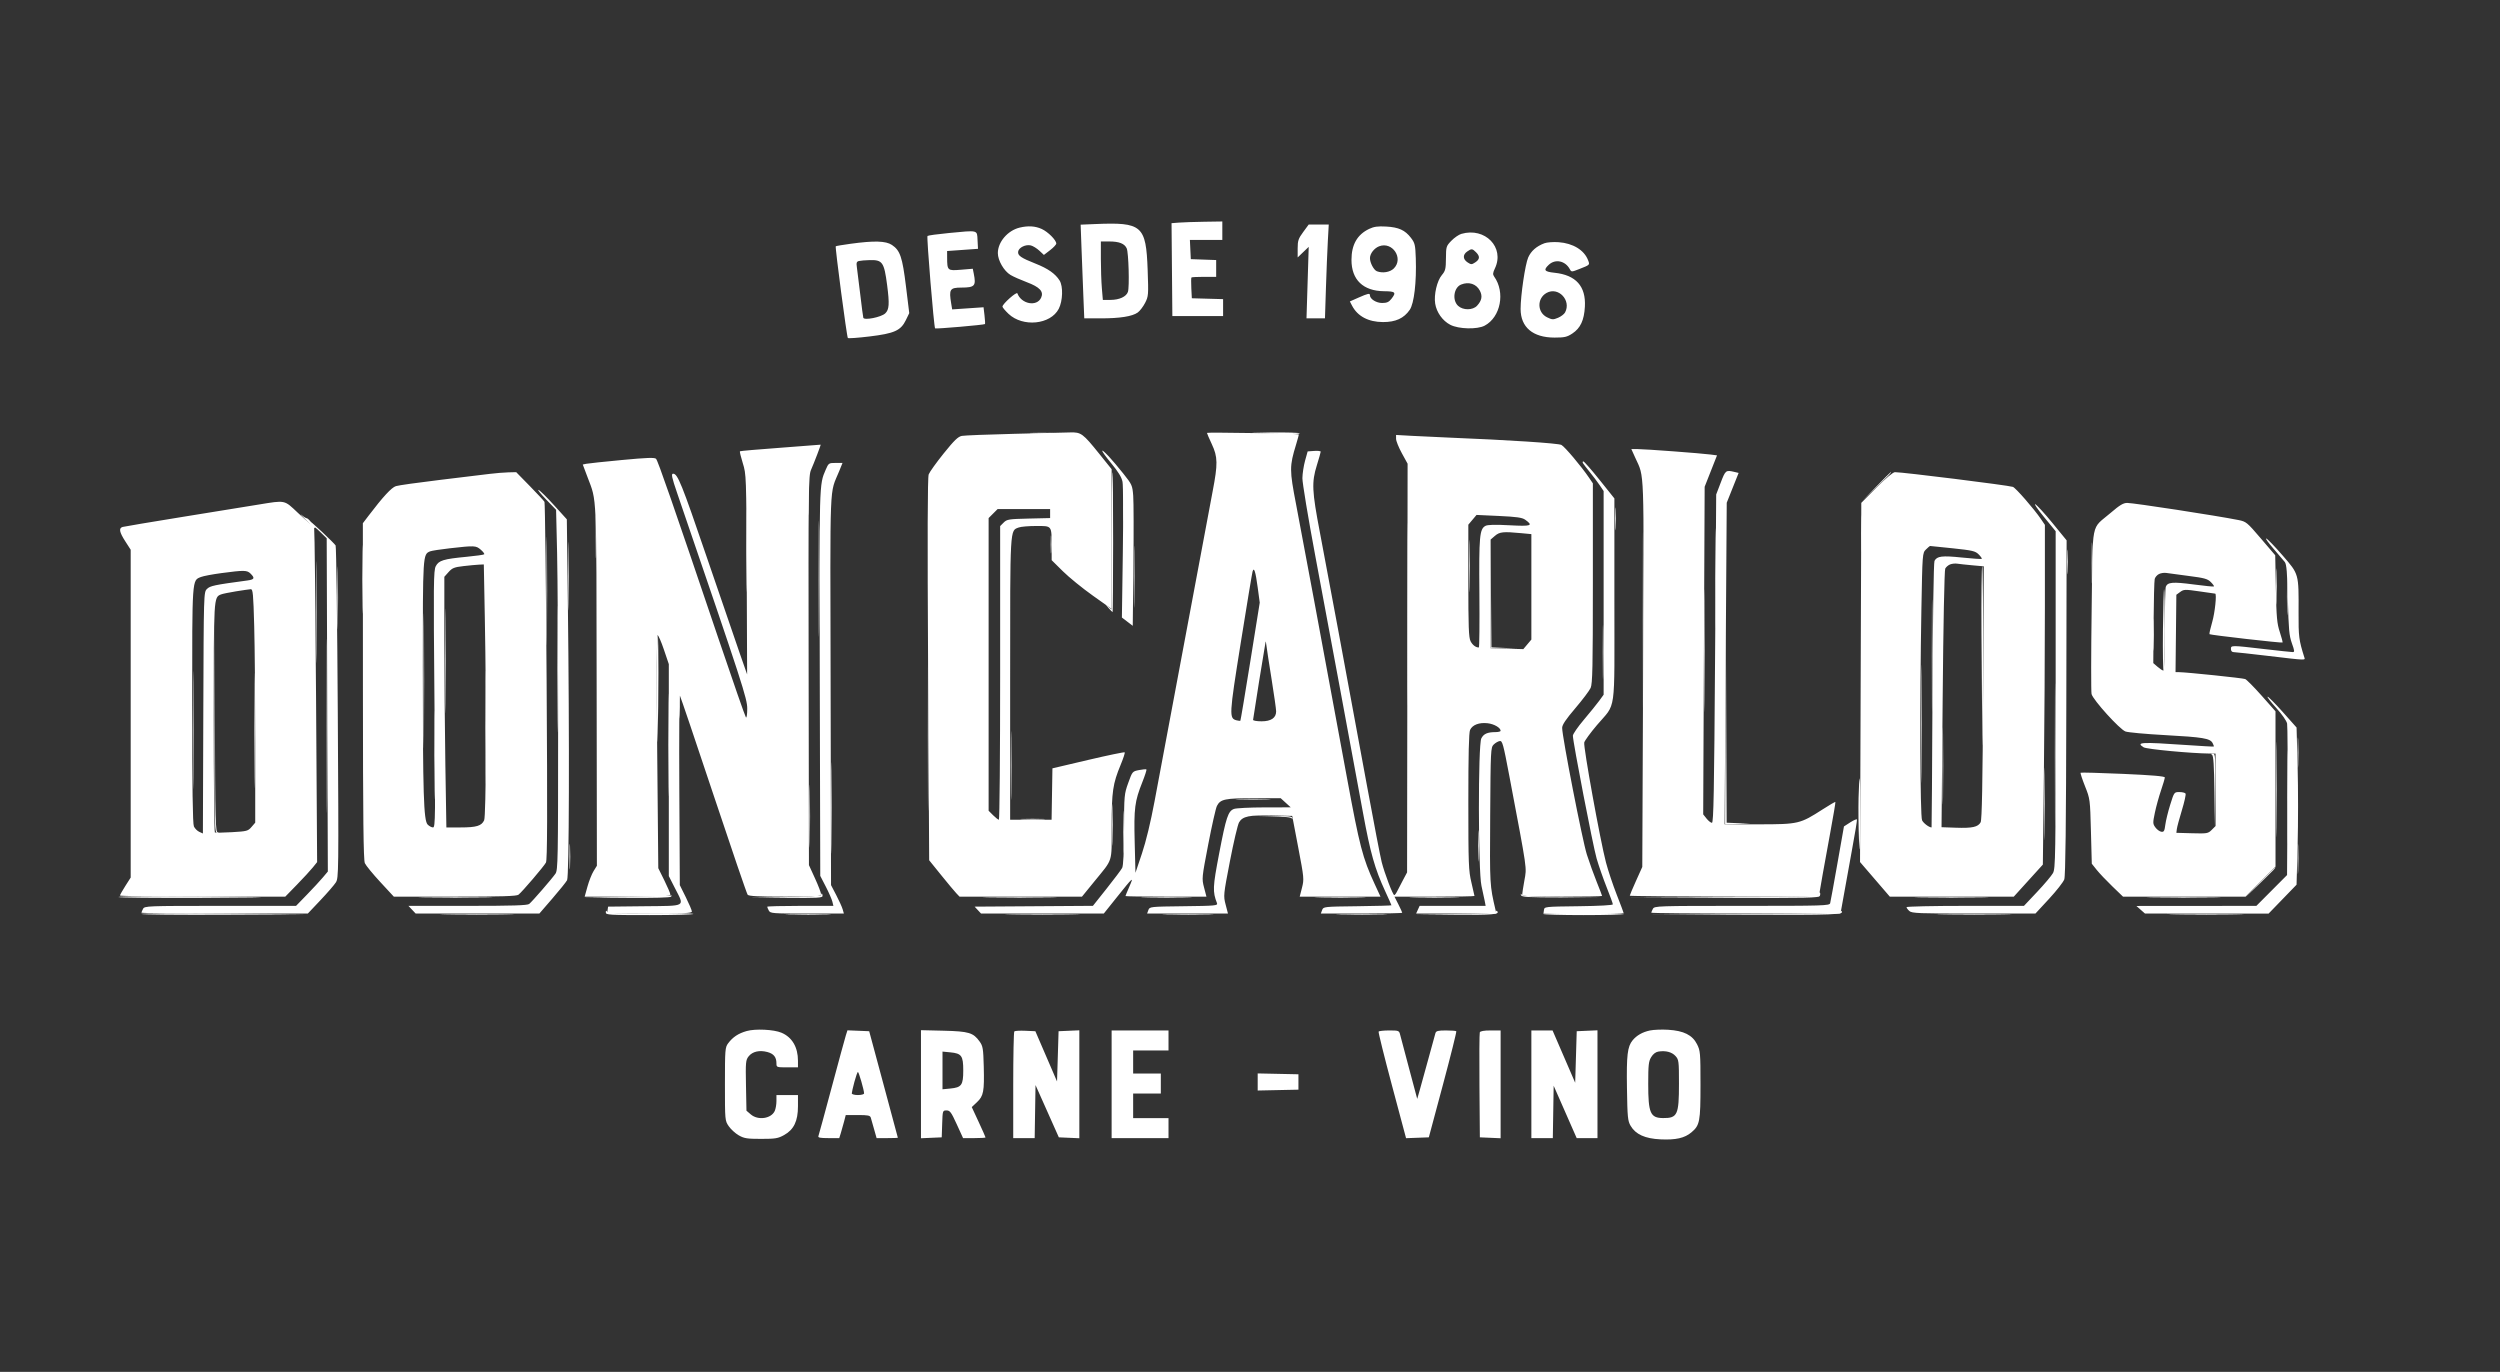 <svg width="882" height="484" viewBox="0 0 882 484" fill="none" xmlns="http://www.w3.org/2000/svg">
<rect x="0" y="0" width="882" height="484" fill="#333333" stroke="none"/>
<path fill-rule="evenodd" clip-rule="evenodd" d="M415.904 78.534L413.32 78.738L413.463 95.121L413.607 111.505H422.557H431.507V108.52V105.536L425.993 105.382L420.479 105.228L420.297 101.672C420.198 99.717 420.218 98.016 420.342 97.892C420.467 97.769 422.48 97.668 424.818 97.668H429.066V94.706V91.744L424.591 91.586L420.116 91.428L419.955 88.037L419.794 84.646H425.515H431.236V81.39V78.135L424.863 78.232C421.357 78.286 417.326 78.422 415.904 78.534ZM386.308 79.049L381.25 79.262L381.574 88.058C381.751 92.896 382.039 100.334 382.214 104.587L382.53 112.319H388.366C395.135 112.319 399.485 111.627 401.402 110.247C402.148 109.71 403.313 108.186 403.991 106.861C405.177 104.545 405.212 104.091 404.893 95.227C404.329 79.53 402.97 78.349 386.308 79.049ZM459.76 81.87C458.056 84.192 457.816 84.91 457.816 87.674V90.827L459.766 88.957L461.715 87.088L461.323 99.703L460.932 112.319H464.19H467.447L467.791 101.602C467.981 95.708 468.281 88.261 468.459 85.053L468.783 79.22H465.244H461.705L459.76 81.87ZM359.768 80.293C355.538 81.296 352.041 85.367 352.041 89.284C352.041 91.899 354.192 95.616 356.511 97.006C357.483 97.59 360.059 98.735 362.236 99.552C366.839 101.28 368.3 102.858 367.31 105.031C365.82 108.304 360.332 107.297 358.931 103.494C358.67 102.786 353.668 107.235 353.668 108.175C353.668 108.457 354.624 109.598 355.792 110.71C360.837 115.51 370.635 114.54 373.523 108.954C374.962 106.171 375.114 101.005 373.819 98.952C372.301 96.548 369.721 94.74 365.33 93.007C360.2 90.981 359.003 90.155 359.201 88.776C359.407 87.335 361.87 86.133 363.684 86.589C364.449 86.781 365.797 87.614 366.681 88.439L368.288 89.941L370.47 88.262C371.671 87.339 372.653 86.289 372.653 85.928C372.653 84.715 369.734 81.787 367.522 80.783C365.232 79.741 362.75 79.585 359.768 80.293ZM483.039 80.754C478.825 82.765 476.801 86.319 476.801 91.704C476.801 98.72 480.928 102.677 488.318 102.744C492.347 102.781 492.688 103.145 490.864 105.463C489.991 106.574 489.265 106.893 487.61 106.893C485.543 106.893 483.31 105.484 483.31 104.18C483.31 103.371 482.667 103.501 479.295 104.993L476.23 106.349L477.006 107.842C478.952 111.583 482.775 113.608 487.921 113.625C492.39 113.639 495.304 112.302 497.365 109.294C498.897 107.056 499.778 99.523 499.49 91.113C499.328 86.396 499.171 85.73 497.792 83.923C495.703 81.186 493.462 80.166 489.006 79.924C486.074 79.765 484.714 79.954 483.039 80.754ZM334.787 82.208C330.816 82.589 327.411 83.057 327.219 83.249C326.865 83.604 329.483 115.437 329.902 115.856C330.149 116.103 347.204 114.625 347.498 114.331C347.595 114.233 347.522 112.86 347.334 111.278L346.994 108.402L341.459 108.779L335.925 109.157L335.581 107.075C334.748 102.035 335.111 101.473 339.202 101.459C343.905 101.444 344.41 100.877 343.551 96.58L343.198 94.813L339.005 95.163C334.263 95.558 334.163 95.468 334.148 90.809L334.14 88.561L339.59 88.171L345.039 87.781L344.879 84.721C344.686 81.064 345.25 81.204 334.787 82.208ZM515.571 82.508C514.669 82.771 513.082 83.861 512.046 84.932C510.228 86.808 510.159 87.03 510.13 91.121C510.102 94.883 509.938 95.555 508.678 97.053C506.978 99.074 505.836 103.972 506.331 107.112C506.819 110.202 508.928 113.163 511.653 114.586C514.591 116.119 521.17 116.283 523.792 114.889C529.429 111.891 531.118 103.133 527.134 97.562C526.606 96.824 526.66 96.257 527.404 94.695C530.935 87.288 523.931 80.076 515.571 82.508ZM300.073 86.006C297.297 86.385 294.949 86.782 294.854 86.891C294.576 87.209 298.752 118.881 299.122 119.251C299.307 119.436 302.743 119.19 306.758 118.704C315.548 117.641 317.804 116.625 319.596 112.923L320.783 110.471L319.631 101.063C318.359 90.681 317.569 88.349 314.668 86.416C312.511 84.98 308.449 84.865 300.073 86.006ZM388.384 91.347C388.384 94.734 388.542 99.373 388.735 101.656L389.085 105.807H391.745C394.892 105.807 397.37 104.669 397.934 102.965C398.511 101.218 398.169 89.085 397.502 87.619C396.735 85.936 394.839 85.189 391.342 85.189H388.384V91.347ZM544.876 85.817C542.062 86.874 540.163 88.539 539.148 90.836C538.087 93.239 536.469 104.205 536.469 108.993C536.469 115.454 540.789 119.101 548.442 119.101C551.982 119.101 552.851 118.901 554.731 117.657C557.585 115.768 558.882 112.991 559.148 108.2C559.547 100.987 555.99 97.019 548.416 96.228C544.835 95.853 544.425 95.281 546.403 93.422C548.714 91.251 552.241 91.991 553.842 94.985C554.382 95.993 554.454 95.991 557.201 94.908C560.981 93.418 560.912 93.488 560.279 91.816C558.923 88.236 554.957 85.809 549.871 85.446C548.019 85.314 545.771 85.481 544.876 85.817ZM486.565 86.888C484.82 87.555 483.338 89.458 483.322 91.049C483.306 92.691 484.67 95.279 485.775 95.704C487.781 96.473 490.418 96.034 491.742 94.709C495.282 91.168 491.259 85.092 486.565 86.888ZM517.604 88.746C516.012 89.862 516.076 91.463 517.755 92.564C519.011 93.387 519.211 93.387 520.467 92.564C522.106 91.49 522.185 90.434 520.738 88.987C519.432 87.68 519.156 87.659 517.604 88.746ZM303.025 92.086C302.197 92.299 302.068 92.704 302.311 94.329C302.475 95.419 303.009 99.73 303.5 103.908C303.99 108.086 304.473 111.776 304.574 112.108C304.877 113.106 310.872 111.912 312.302 110.568C313.714 109.241 313.848 107.249 312.973 100.556C311.921 92.507 311.337 91.665 306.883 91.763C305.316 91.797 303.581 91.943 303.025 92.086ZM515.485 100.385C512.903 101.426 512.259 105.872 514.399 107.883C516.144 109.523 519.605 109.501 521.124 107.842C522.792 106.018 523.079 104.457 522.096 102.556C520.856 100.156 518.209 99.287 515.485 100.385ZM545.629 103.343C542.196 105.263 542.291 110.216 545.793 111.937C547.585 112.817 547.959 112.835 549.673 112.118C550.716 111.682 551.833 110.832 552.156 110.23C554.438 105.964 549.763 101.032 545.629 103.343ZM364.133 152.874C366.159 152.978 369.332 152.978 371.184 152.872C373.036 152.767 371.378 152.681 367.5 152.682C363.622 152.683 362.106 152.77 364.133 152.874ZM442.085 152.842C450.761 153.233 458.778 153.251 458.547 152.878C458.408 152.654 453.854 152.519 448.427 152.577C442.999 152.636 440.146 152.755 442.085 152.842ZM496.589 216.769C496.589 245.419 496.655 257.059 496.735 242.637C496.816 228.215 496.816 204.775 496.735 190.548C496.654 176.32 496.589 188.12 496.589 216.769ZM392.181 190.809V215.038L390.96 214.009C389.861 213.081 389.871 213.127 391.055 214.467C391.778 215.286 392.44 215.955 392.526 215.955C392.612 215.955 392.696 204.846 392.712 191.267C392.729 177.688 392.617 166.579 392.462 166.579C392.307 166.579 392.181 177.482 392.181 190.809ZM662.031 171.598L657.161 176.617L662.178 171.745C666.838 167.22 667.442 166.579 667.049 166.579C666.968 166.579 664.71 168.838 662.031 171.598ZM579.581 218.94C579.581 246.694 579.647 257.968 579.728 243.994C579.808 230.02 579.808 207.312 579.728 193.532C579.647 179.752 579.581 191.186 579.581 218.94ZM284.994 176.888C284.994 181.215 285.079 182.986 285.182 180.822C285.284 178.658 285.284 175.118 285.182 172.954C285.079 170.79 284.994 172.561 284.994 176.888ZM263.33 194.251C263.33 207.233 263.401 212.544 263.488 206.053C263.574 199.562 263.574 188.941 263.488 182.45C263.401 175.959 263.33 181.27 263.33 194.251ZM288.831 204.289C288.831 222.494 288.899 229.862 288.983 220.664C289.066 211.466 289.066 196.572 288.982 187.565C288.898 178.559 288.831 186.085 288.831 204.289ZM396.193 179.059C396.193 183.386 396.278 185.156 396.381 182.992C396.483 180.829 396.483 177.289 396.381 175.125C396.278 172.961 396.193 174.731 396.193 179.059ZM605.068 204.018C605.068 219.686 605.137 226.096 605.222 218.261C605.306 210.427 605.306 197.608 605.222 189.775C605.137 181.941 605.068 188.351 605.068 204.018ZM569.764 183.128C569.766 186.709 569.853 188.104 569.959 186.227C570.065 184.35 570.065 181.42 569.958 179.716C569.85 178.011 569.763 179.547 569.764 183.128ZM210.155 189.368C210.155 196.083 210.232 198.83 210.328 195.472C210.423 192.115 210.423 186.621 210.328 183.264C210.232 179.907 210.155 182.653 210.155 189.368ZM192.818 208.63C192.818 225.641 192.887 232.521 192.971 223.92C193.055 215.319 193.055 201.401 192.971 192.992C192.887 184.582 192.818 191.62 192.818 208.63ZM656.574 188.283C656.574 194.102 656.654 196.483 656.752 193.573C656.849 190.663 656.849 185.902 656.752 182.992C656.654 180.082 656.574 182.463 656.574 188.283ZM107.945 183.487C109.586 185.132 111.011 186.415 111.111 186.338C111.449 186.079 108.833 182.857 108.284 182.857C107.987 182.857 107.117 182.326 106.352 181.677C105.587 181.028 106.304 181.843 107.945 183.487ZM200.403 203.204C200.403 213.948 200.476 218.42 200.564 213.142C200.653 207.864 200.653 199.074 200.565 193.608C200.477 188.143 200.404 192.461 200.403 203.204ZM127.717 204.289C127.717 215.033 127.79 219.505 127.878 214.227C127.967 208.949 127.967 200.159 127.879 194.694C127.79 189.228 127.718 193.546 127.717 204.289ZM518.264 199.677C518.264 207.884 518.339 211.242 518.432 207.138C518.523 203.035 518.523 196.32 518.432 192.217C518.339 188.113 518.264 191.471 518.264 199.677ZM400.017 203.476C400.017 213.175 400.091 217.143 400.181 212.293C400.271 207.444 400.271 199.508 400.181 194.658C400.091 189.809 400.017 193.777 400.017 203.476ZM111.452 215.955C111.452 231.921 111.521 238.453 111.606 230.47C111.69 222.487 111.69 209.424 111.606 201.441C111.521 193.458 111.452 199.989 111.452 215.955ZM370.679 192.081C370.679 194.916 370.77 196.076 370.882 194.658C370.994 193.24 370.994 190.921 370.882 189.504C370.77 188.086 370.679 189.246 370.679 192.081ZM737.943 198.592C737.943 205.008 738.021 207.634 738.117 204.425C738.213 201.217 738.213 195.968 738.117 192.759C738.021 189.551 737.943 192.176 737.943 198.592ZM525.88 210.122L525.891 228.707L530.502 228.738L535.113 228.77L530.645 228.582L526.177 228.393L526.023 209.966L525.869 191.538L525.88 210.122ZM729.244 198.321C729.245 202.2 729.332 203.716 729.436 201.689C729.54 199.663 729.54 196.489 729.434 194.636C729.329 192.783 729.243 194.441 729.244 198.321ZM119.036 210.801C119.036 220.649 119.109 224.754 119.199 219.924C119.289 215.093 119.289 207.036 119.2 202.018C119.11 197 119.036 200.952 119.036 210.801ZM601.274 229.52C601.274 248.769 601.342 256.644 601.425 247.019C601.508 237.395 601.508 221.646 601.425 212.022C601.342 202.397 601.274 210.272 601.274 229.52ZM803.031 207.002C803.031 212.673 803.111 214.918 803.209 211.993C803.307 209.068 803.306 204.429 803.208 201.684C803.11 198.939 803.03 201.332 803.031 207.002ZM681.553 231.42C681.553 249.027 681.622 256.151 681.706 247.252C681.789 238.352 681.789 223.946 681.705 215.238C681.622 206.53 681.553 213.812 681.553 231.42ZM699.065 223.687C699.14 236.893 699.267 253.558 699.346 260.72C699.425 267.882 699.547 257.078 699.616 236.71C699.685 216.342 699.558 199.677 699.335 199.677C699.111 199.677 698.989 210.482 699.065 223.687ZM196.618 236.032C196.618 255.877 196.686 263.996 196.768 254.073C196.851 244.15 196.851 227.913 196.768 217.99C196.686 208.067 196.618 216.186 196.618 236.032ZM806.829 210.529C806.829 216.349 806.909 218.73 807.006 215.82C807.103 212.91 807.103 208.149 807.006 205.239C806.909 202.329 806.829 204.71 806.829 210.529ZM149.427 240.101C149.427 261.29 149.494 270.037 149.577 259.539C149.659 249.041 149.659 231.705 149.577 221.014C149.494 210.324 149.427 218.913 149.427 240.101ZM157.017 233.047C157.017 249.461 157.086 256.254 157.17 248.143C157.255 240.032 157.255 226.602 157.17 218.3C157.086 209.997 157.017 216.634 157.017 233.047ZM115.256 256.108C115.256 283.414 115.322 294.585 115.403 280.932C115.483 267.279 115.483 244.937 115.403 231.284C115.322 217.631 115.256 228.801 115.256 256.108ZM763.088 222.196C763.004 230.104 763.119 236.575 763.342 236.575C763.566 236.574 763.749 230.104 763.749 222.195C763.749 214.287 763.635 207.816 763.495 207.816C763.355 207.816 763.172 214.287 763.088 222.196ZM75.664 253.116C75.67 293.403 75.681 293.805 76.755 293.916C77.591 294.002 77.623 293.964 76.894 293.748C76.007 293.487 75.939 290.943 75.804 252.949L75.659 212.428L75.664 253.116ZM565.457 230.063C565.457 238.568 565.532 242.047 565.624 237.795C565.715 233.542 565.715 226.583 565.624 222.331C565.532 218.078 565.457 221.558 565.457 230.063ZM759.632 223.823C759.631 228.896 759.712 231.045 759.813 228.597C759.913 226.15 759.914 221.999 759.814 219.373C759.714 216.748 759.632 218.75 759.632 223.823ZM327.347 259.635C327.347 283.211 327.414 292.776 327.495 280.892C327.577 269.007 327.577 249.717 327.495 238.026C327.414 226.335 327.347 236.059 327.347 259.635ZM608.744 254.887L608.613 290.834L613.088 290.725L617.563 290.616L613.363 290.431L609.163 290.246L609.019 254.593L608.876 218.94L608.744 254.887ZM677.757 255.294C677.757 273.797 677.825 281.445 677.908 272.289C677.992 263.134 677.992 247.995 677.909 238.648C677.825 229.301 677.757 236.791 677.757 255.294ZM68.059 257.464C68.059 275.967 68.128 283.615 68.211 274.46C68.294 265.304 68.294 250.166 68.211 240.818C68.128 231.471 68.059 238.962 68.059 257.464ZM231.735 245.392C231.798 257.105 231.919 264.125 232.002 260.991C232.38 246.852 232.396 224.094 232.027 224.094C231.803 224.094 231.672 233.678 231.735 245.392ZM171.122 256.65C171.122 274.407 171.19 281.671 171.273 272.793C171.358 263.914 171.358 249.386 171.273 240.508C171.19 231.63 171.122 238.894 171.122 256.65ZM89.757 257.736C89.757 275.791 89.825 283.177 89.908 274.149C89.992 265.122 89.992 250.35 89.908 241.322C89.825 232.295 89.757 239.681 89.757 257.736ZM724.951 266.146C724.951 288.528 725.018 297.764 725.101 286.669C725.182 275.575 725.182 257.262 725.101 245.974C725.019 234.687 724.951 243.764 724.951 266.146ZM235.67 262.89C235.67 279.006 235.739 285.52 235.823 277.366C235.908 269.213 235.908 256.028 235.823 248.066C235.739 240.104 235.67 246.775 235.67 262.89ZM153.217 266.417C153.217 280.294 153.287 285.972 153.373 279.033C153.459 272.095 153.459 260.741 153.373 253.802C153.287 246.864 153.217 252.54 153.217 266.417ZM239.214 249.325C239.214 251.961 239.322 254.011 239.454 253.879C239.844 253.488 239.946 245.265 239.565 244.883C239.372 244.69 239.214 246.689 239.214 249.325ZM685.343 270.215C685.343 282.302 685.415 287.247 685.502 281.203C685.59 275.16 685.59 265.271 685.502 259.228C685.415 253.185 685.343 258.129 685.343 270.215ZM356.625 269.944C356.625 280.688 356.697 285.16 356.786 279.882C356.875 274.604 356.875 265.814 356.786 260.348C356.698 254.883 356.625 259.201 356.625 269.944ZM803.056 278.626C803.056 293.547 803.126 299.573 803.211 292.017C803.296 284.461 803.296 272.253 803.211 264.887C803.126 257.522 803.056 263.704 803.056 278.626ZM806.853 281.339C806.853 295.962 806.923 301.866 807.008 294.459C807.094 287.052 807.093 275.088 807.008 267.872C806.923 260.655 806.853 266.716 806.853 281.339ZM810.618 265.603C810.619 270.378 810.702 272.259 810.803 269.783C810.903 267.307 810.902 263.4 810.801 261.101C810.7 258.802 810.618 260.828 810.618 265.603ZM293.166 285.137C293.166 299.462 293.236 305.244 293.321 297.986C293.407 290.729 293.407 279.008 293.321 271.942C293.236 264.874 293.166 270.812 293.166 285.137ZM721.143 283.509C721.142 294.85 721.215 299.566 721.302 293.99C721.391 288.414 721.391 279.136 721.303 273.371C721.215 267.607 721.143 272.169 721.143 283.509ZM780.419 266.315C780.907 266.626 781.128 270.071 781.243 279.194L781.399 291.648L781.525 278.761C781.64 266.8 781.581 265.875 780.7 265.883C780.035 265.889 779.951 266.018 780.419 266.315ZM285.564 287.85C285.564 297.698 285.637 301.804 285.727 296.973C285.816 292.143 285.817 284.085 285.727 279.068C285.637 274.05 285.564 278.002 285.564 287.85ZM655.699 281.474C655.608 285.28 655.669 291.811 655.835 295.989C656.082 302.229 656.155 300.994 656.242 289.071C656.299 281.088 656.238 274.556 656.106 274.556C655.973 274.556 655.79 277.67 655.699 281.474ZM392.412 291.106C392.412 297.671 392.491 300.283 392.586 296.909C392.682 293.535 392.681 288.163 392.585 284.972C392.489 281.78 392.411 284.54 392.412 291.106ZM396.21 293.547C396.21 300.262 396.288 303.009 396.383 299.652C396.478 296.295 396.478 290.801 396.383 287.443C396.288 284.086 396.21 286.833 396.21 293.547ZM437.067 282.014C439.827 282.113 444.343 282.113 447.102 282.014C449.862 281.916 447.604 281.835 442.085 281.835C436.566 281.835 434.308 281.916 437.067 282.014ZM447.879 287.976C453.326 288.1 455.638 288.344 455.797 288.814C455.92 289.179 455.995 289.112 455.963 288.664C455.913 287.982 454.631 287.846 448.045 287.826L440.186 287.802L447.879 287.976ZM360.878 289.067C362.904 289.171 366.077 289.171 367.93 289.065C369.782 288.96 368.124 288.874 364.245 288.875C360.367 288.876 358.851 288.962 360.878 289.067ZM521.501 298.431C521.501 303.355 521.584 305.37 521.684 302.907C521.784 300.445 521.784 296.417 521.684 293.954C521.584 291.492 521.501 293.507 521.501 298.431ZM810.618 303.043C810.619 307.818 810.702 309.698 810.803 307.223C810.903 304.746 810.902 300.839 810.801 298.541C810.7 296.242 810.618 298.268 810.618 303.043ZM200.914 302.229C200.914 306.258 200.999 307.906 201.104 305.892C201.208 303.877 201.208 300.581 201.104 298.566C200.999 296.552 200.914 298.2 200.914 302.229ZM797.369 311.318L792.227 316.608L797.516 311.464C802.428 306.686 803.051 306.027 802.658 306.027C802.578 306.027 800.198 308.408 797.369 311.318ZM641.701 315.428C641.701 316.255 638.987 316.34 608.206 316.472L574.71 316.617L608.223 316.748C638.007 316.865 641.771 316.786 642.056 316.042C642.233 315.581 642.225 315.052 642.04 314.866C641.854 314.68 641.701 314.933 641.701 315.428ZM289.661 315.784C289.661 316.112 284.831 316.376 277.049 316.473L264.437 316.629L277.32 316.754C288.466 316.862 290.203 316.77 290.203 316.065C290.203 315.618 290.081 315.251 289.932 315.251C289.783 315.251 289.661 315.491 289.661 315.784ZM536.608 315.794C536.798 316.491 538.89 316.61 551.159 316.622L565.489 316.636L551.412 316.477C541.027 316.359 537.21 316.142 536.86 315.649C536.515 315.162 536.446 315.201 536.608 315.794ZM41.768 316.472C41.768 316.696 55.01 316.824 71.195 316.756C87.38 316.688 95.984 316.567 90.316 316.486C63.834 316.109 41.767 316.103 41.768 316.472ZM221.314 316.337L205.854 316.633L221.146 316.756C230.89 316.835 236.559 316.682 236.773 316.337C236.958 316.038 237.033 315.849 236.941 315.917C236.849 315.984 229.816 316.173 221.314 316.337ZM150.083 316.742C155.806 316.83 165.326 316.831 171.238 316.743C177.15 316.655 172.467 316.583 160.832 316.583C149.197 316.583 144.36 316.655 150.083 316.742ZM349.157 316.742C354.88 316.83 364.4 316.831 370.312 316.743C376.224 316.655 371.541 316.583 359.906 316.583C348.271 316.583 343.434 316.655 349.157 316.742ZM404.283 316.742C408.402 316.835 414.993 316.835 418.928 316.742C422.863 316.649 419.492 316.574 411.437 316.574C403.382 316.574 400.162 316.65 404.283 316.742ZM465.578 316.742C469.698 316.835 476.288 316.835 480.224 316.742C484.158 316.649 480.788 316.574 472.733 316.574C464.677 316.574 461.457 316.65 465.578 316.742ZM498.905 316.742C502.858 316.835 509.326 316.835 513.28 316.742C517.233 316.65 513.998 316.574 506.092 316.574C498.186 316.574 494.952 316.65 498.905 316.742ZM677.873 316.742C683.596 316.83 693.116 316.831 699.028 316.743C704.94 316.655 700.257 316.583 688.622 316.583C676.987 316.583 672.15 316.655 677.873 316.742ZM759.781 316.742C765.504 316.83 775.024 316.831 780.936 316.743C786.848 316.655 782.165 316.583 770.53 316.583C758.894 316.583 754.057 316.655 759.781 316.742ZM213.728 321.898C213.72 322.781 214.814 322.848 229.179 322.848C237.682 322.848 244.638 322.665 244.639 322.441C244.639 322.217 237.885 322.103 229.629 322.186C217.882 322.306 214.522 322.188 214.177 321.644C213.854 321.134 213.734 321.202 213.728 321.898ZM527.79 321.672C527.79 322.135 523.966 322.339 513.551 322.431L499.312 322.558L513.379 322.712C526.524 322.856 529.357 322.607 528.16 321.41C527.957 321.206 527.79 321.324 527.79 321.672ZM649.295 321.672C649.295 322.146 640.884 322.338 615.8 322.436L582.304 322.568L615.633 322.712C647.117 322.848 650.957 322.701 649.666 321.41C649.462 321.206 649.295 321.324 649.295 321.672ZM49.827 322.446C50.054 322.672 63.284 322.794 79.228 322.717L108.216 322.576L78.816 322.305C62.645 322.156 49.601 322.219 49.827 322.446ZM544.418 322.441C544.556 322.665 550.987 322.848 558.709 322.848C566.43 322.848 572.861 322.665 572.999 322.441C573.137 322.217 566.707 322.034 558.709 322.034C550.71 322.034 544.28 322.217 544.418 322.441ZM157.677 322.711C163.401 322.799 172.92 322.8 178.832 322.712C184.744 322.624 180.061 322.552 168.426 322.552C156.791 322.552 151.954 322.624 157.677 322.711ZM278.707 322.711C282.379 322.805 288.237 322.804 291.726 322.71C295.214 322.616 292.21 322.539 285.05 322.539C277.89 322.54 275.035 322.617 278.707 322.711ZM357.058 322.712C362.95 322.799 372.592 322.799 378.484 322.712C384.376 322.624 379.556 322.552 367.771 322.552C355.987 322.552 351.166 322.624 357.058 322.712ZM411.877 322.711C415.996 322.803 422.587 322.803 426.522 322.711C430.457 322.618 427.087 322.542 419.031 322.543C410.976 322.543 407.756 322.619 411.877 322.711ZM473.172 322.711C477.292 322.803 483.882 322.803 487.818 322.711C491.752 322.618 488.382 322.542 480.327 322.543C472.271 322.543 469.052 322.619 473.172 322.711ZM685.774 322.712C691.666 322.799 701.308 322.799 707.2 322.712C713.092 322.624 708.272 322.552 696.487 322.552C684.703 322.552 679.882 322.624 685.774 322.712ZM767.682 322.712C773.574 322.799 783.216 322.799 789.108 322.712C795 322.624 790.179 322.552 778.395 322.552C766.61 322.552 761.79 322.624 767.682 322.712ZM263.443 363.746C260.502 364.573 258.529 365.879 256.877 368.093C255.821 369.508 255.758 370.309 255.758 382.478C255.758 395.31 255.764 395.373 257.105 397.331C257.846 398.412 259.432 399.859 260.631 400.547C262.526 401.633 263.553 401.796 268.506 401.796C273.568 401.796 274.472 401.645 276.642 400.44C280.076 398.531 281.524 395.519 281.524 390.287V386.332H277.727H273.93V388.477C273.93 389.657 273.659 391.217 273.328 391.944C272.08 394.684 267.425 395.355 264.875 393.163L263.352 391.855L263.182 382.971C263.023 374.716 263.089 373.988 264.115 372.685C265.457 370.978 267.945 370.404 270.739 371.157C272.981 371.761 273.93 372.955 273.93 375.173C273.93 376.535 274.012 376.565 277.727 376.565H281.524V374.255C281.524 369.434 279.455 365.923 275.677 364.333C272.973 363.196 266.507 362.885 263.443 363.746ZM582.098 363.552C579.494 364.101 577.402 365.29 575.98 367.029C574.158 369.256 573.81 372.211 573.992 383.919C574.151 394.215 574.273 395.464 575.28 397.184C577.049 400.204 580.36 401.706 585.821 401.965C591.22 402.222 594.33 401.52 596.728 399.501C599.691 397.007 599.934 395.733 599.934 382.666C599.934 371.467 599.867 370.695 598.713 368.406C597.079 365.164 594.039 363.639 588.534 363.301C586.301 363.163 583.405 363.276 582.098 363.552ZM298.414 365.284C298.102 366.266 295.859 374.499 293.429 383.579C290.999 392.66 288.887 400.413 288.735 400.807C288.523 401.361 289.333 401.525 292.272 401.525H296.086L296.64 399.761C296.944 398.791 297.461 396.96 297.787 395.692L298.381 393.386H302.663C306.274 393.386 306.989 393.535 307.222 394.335C307.375 394.857 307.897 396.689 308.382 398.405L309.265 401.525H313.024C315.091 401.525 316.772 401.464 316.76 401.389C316.748 401.314 314.468 392.83 311.694 382.534L306.65 363.814L302.816 363.656L298.981 363.497L298.414 365.284ZM324.919 382.509V401.574L328.58 401.414L332.242 401.254L332.399 396.506C332.553 391.824 332.574 391.758 333.933 391.758C335.142 391.758 335.586 392.359 337.541 396.642L339.771 401.525H343.736C345.917 401.525 347.701 401.42 347.701 401.292C347.701 401.164 346.607 398.701 345.27 395.82L342.839 390.581L344.682 388.843C346.998 386.658 347.296 385.087 347.068 376.241C346.905 369.941 346.761 369.063 345.624 367.469C343.383 364.325 341.821 363.854 332.92 363.638L324.919 363.444V382.509ZM357.849 363.883C357.637 364.094 357.465 372.649 357.465 382.896V401.525H361.249H365.034L365.182 392.165L365.33 382.805L369.444 392.029L373.557 401.254L377.174 401.414L380.79 401.574V382.534V363.493L377.128 363.654L373.467 363.814L373.196 372.68L372.924 381.546L369.099 372.68L365.274 363.814L361.753 363.656C359.817 363.569 358.06 363.671 357.849 363.883ZM392.181 382.534V401.525H402.216H412.251V397.998V394.471H406.013H399.775V390.13V385.789H404.657H409.539V382.263V378.736H404.657H399.775V374.666V370.597H406.013H412.251V367.07V363.543H402.216H392.181V382.534ZM486.376 363.951C486.237 364.177 488.358 372.729 491.09 382.957L496.057 401.552L500.074 401.403L504.091 401.254L509.072 382.672C511.811 372.452 513.929 363.967 513.779 363.816C513.628 363.666 511.976 363.543 510.107 363.543C507.34 363.543 506.655 363.72 506.423 364.492C506.265 365.014 505.142 369.105 503.925 373.581C502.709 378.057 501.326 383.063 500.853 384.704L499.993 387.689L497.167 377.108C495.613 371.288 494.173 365.856 493.968 365.035C493.61 363.601 493.46 363.543 490.112 363.543C488.196 363.543 486.515 363.727 486.376 363.951ZM522.07 364.225C521.926 364.6 521.872 373.085 521.951 383.08L522.094 401.254L525.756 401.414L529.417 401.574V382.559V363.543H525.874C523.529 363.543 522.243 363.773 522.07 364.225ZM540.266 382.534V401.525H544.05H547.834L547.982 392.283L548.131 383.041L552.193 392.283L556.255 401.525H559.923H563.59V382.509V363.493L559.929 363.654L556.268 363.814L555.996 372.903L555.725 381.993L551.734 372.768L547.743 363.543H544.005H540.266V382.534ZM585.12 370.984C584.138 371.134 583.224 371.83 582.546 372.942C581.637 374.433 581.495 375.706 581.493 382.363C581.49 392.713 582.23 394.42 586.735 394.454C591.811 394.493 592.34 393.348 592.34 382.32C592.34 374.362 592.274 373.841 591.119 372.566C589.841 371.157 587.691 370.59 585.12 370.984ZM332.513 377.65V384.3L335.266 384.035C339.25 383.652 339.836 382.833 339.836 377.65C339.836 372.468 339.25 371.649 335.266 371.266L332.513 371.001V377.65ZM301.436 381.673C300.926 383.588 300.509 385.419 300.509 385.743C300.509 386.068 301.48 386.332 302.679 386.332C303.878 386.332 304.849 386.068 304.849 385.743C304.849 384.64 302.996 378.193 302.679 378.193C302.505 378.193 301.946 379.759 301.436 381.673ZM443.712 381.72V384.736L450.899 384.584L458.087 384.433V381.72V379.007L450.899 378.856L443.712 378.704V381.72Z" fill="white"/>
<path fill-rule="evenodd" clip-rule="evenodd" d="M357.8 153.054C348.586 153.279 340.285 153.605 339.354 153.78C338.011 154.032 336.685 155.311 332.944 159.959C330.35 163.183 327.966 166.51 327.646 167.353C327.236 168.433 327.174 188.719 327.437 236.192L327.81 303.5L332.008 308.697C334.317 311.556 336.727 314.444 337.364 315.115L338.522 316.336H360.122H381.721L386.03 311.046C392.793 302.741 392.18 304.671 392.189 291.662C392.198 279.167 392.581 276.552 395.408 269.722C396.323 267.511 396.946 265.577 396.792 265.423C396.638 265.269 390.839 266.476 383.905 268.105L371.297 271.069L371.148 280.137L371 289.206H363.69H356.38V239.531C356.38 185.322 356.268 187.289 359.425 186.089C360.176 185.803 362.942 185.569 365.573 185.569C371.214 185.569 371.007 185.294 371.018 192.82L371.026 197.629L374.959 201.519C377.121 203.659 381.882 207.533 385.536 210.127L392.181 214.845V190.187V165.529L387.823 160.111C382.048 152.929 381.399 152.449 377.597 152.558C375.922 152.606 367.013 152.829 357.8 153.054ZM425.812 152.721C425.812 152.895 426.582 154.68 427.522 156.688C429.641 161.212 429.684 163.655 427.817 173.361C426.677 179.289 415.224 240.399 407.327 282.695C405.948 290.075 404.311 296.852 402.868 301.143L400.589 307.926L400.317 297.074C400.017 285.069 400.315 282.749 403.028 275.916C403.948 273.6 404.59 271.595 404.456 271.461C404.322 271.327 403.153 271.425 401.858 271.68C399.518 272.139 399.494 272.166 398.046 276.197C396.63 280.137 396.588 280.609 396.554 292.633C396.532 300.8 396.309 305.416 395.9 306.198C395.56 306.85 393.099 310.127 390.432 313.481L385.584 319.579L364.712 319.721L343.842 319.863L344.979 321.084L346.116 322.305H367.766H389.415L393.865 316.743C399.856 309.254 400.068 309.07 398.46 312.741C397.691 314.494 397.063 316.02 397.063 316.132C397.063 316.244 403.491 316.336 411.348 316.336H425.632L424.795 313.122C423.968 309.946 423.986 309.764 426.28 297.826C427.558 291.181 428.933 285.105 429.337 284.325C430.57 281.939 432.15 281.61 442.373 281.61H451.831L453.603 283.222L455.375 284.833L446.053 284.85C440.926 284.858 436.103 285.104 435.337 285.395C433.273 286.181 432.571 288.297 430.113 301.143C427.841 313.014 427.774 314.549 429.353 318.632C429.69 319.502 428.836 319.581 417.655 319.717C405.704 319.862 405.59 319.874 405.143 321.084L404.692 322.305H418.959H433.226L432.402 319.14C431.591 316.024 431.615 315.782 433.924 303.811C435.215 297.121 436.659 290.969 437.135 290.139C438.364 287.992 440.751 287.492 448.854 287.684L455.894 287.85L458.014 298.973C460.071 309.764 460.111 310.19 459.336 313.216L458.537 316.336H472.787H487.037L484.952 311.823C480.742 302.707 479.678 298.622 475.213 274.419C466.43 226.826 459.355 188.8 457.266 177.972C454.912 165.773 454.912 164.51 457.255 156.84C457.843 154.915 458.27 153.3 458.205 153.249C457.854 152.979 425.812 152.456 425.812 152.721ZM492.531 154.815C492.531 155.565 493.447 157.847 494.566 159.886L496.6 163.594L496.51 235.685L496.42 307.776L494.938 310.564C494.122 312.097 493.187 313.899 492.858 314.568C492.529 315.237 492.095 315.787 491.893 315.789C491.392 315.795 488.479 308.135 487.457 304.128C487.001 302.337 484.673 290.251 482.283 277.269C474.869 236.988 468.186 201.039 465.661 187.847C462.855 173.192 462.717 170.159 464.588 164.137C465.329 161.749 465.94 159.599 465.944 159.358C465.948 159.116 464.915 158.994 463.647 159.087L461.341 159.253L460.435 162.509C459.938 164.299 459.51 167.08 459.486 168.687C459.462 170.295 461.506 182.625 464.027 196.088C469.038 222.842 476.946 265.42 480.865 286.751C483.484 301.004 485.038 306.501 488.685 314.396C489.905 317.039 490.904 319.284 490.904 319.386C490.904 319.488 485.501 319.637 478.897 319.717C467.002 319.861 466.885 319.874 466.438 321.084L465.987 322.305H480.344C488.241 322.305 494.701 322.175 494.701 322.016C494.701 321.856 494.087 320.513 493.336 319.031L491.971 316.336H506.083C513.845 316.336 520.196 316.23 520.196 316.099C520.196 315.969 519.709 313.833 519.115 311.351C518.119 307.199 518.033 304.934 518.03 282.856C518.027 266.179 518.212 258.462 518.639 257.526C519.456 255.731 521.839 254.822 524.837 255.16C527.117 255.417 529.417 256.753 529.417 257.819C529.417 258.072 528.624 258.281 527.654 258.285C524.764 258.297 523.452 258.871 522.615 260.49C521.444 262.755 521.487 307.369 522.665 312.538C523.106 314.478 523.618 316.858 523.801 317.828L524.135 319.592H512.488H500.842L500.224 320.948L499.606 322.305H513.761H527.916L527.632 321.084C525.57 312.225 525.584 312.472 525.739 287.821C525.886 264.553 525.928 263.697 526.976 262.675C527.573 262.092 528.527 261.536 529.096 261.439C530.035 261.278 530.349 262.415 532.49 273.742C538.976 308.053 538.655 305.816 537.801 310.639C537.378 313.026 537.027 315.285 537.022 315.658C537.013 316.183 540.188 316.336 551.114 316.336C558.871 316.336 565.218 316.228 565.218 316.095C565.218 315.963 564.372 313.754 563.337 311.187C562.303 308.621 560.732 304.262 559.848 301.5C558.283 296.61 551.1 259.787 551.129 256.793C551.139 255.708 552.421 253.794 555.768 249.868C558.312 246.883 560.746 243.656 561.178 242.695C561.837 241.23 561.963 235.299 561.963 205.739V170.528L560.596 168.513C557.898 164.536 552.064 157.613 550.872 156.974C549.753 156.375 532.323 155.237 511.245 154.387C507.069 154.219 501.15 153.94 498.091 153.766L492.531 153.452V154.815ZM275.325 157.97C267.59 158.534 261.162 159.093 261.042 159.214C260.921 159.334 261.379 161.223 262.059 163.412C263.286 167.36 263.298 167.675 263.441 202.661L263.587 237.93L261.118 230.877C259.76 226.997 254.4 211.37 249.205 196.15C240.521 170.704 239.075 167.121 237.483 167.121C236.729 167.121 236.986 168.366 238.891 173.933C262.227 242.136 263.624 246.432 263.624 250.047C263.624 252.068 263.422 253.388 263.158 253.096C262.903 252.812 258.525 240.25 253.431 225.179C237.44 177.866 232.115 162.529 231.451 161.863C230.952 161.362 228.229 161.459 219.415 162.291C213.15 162.882 207.479 163.482 206.812 163.624L205.6 163.882L207.284 168.35C210.603 177.161 210.404 172.607 210.496 241.72L210.582 305.439L209.412 307.332C208.769 308.372 207.799 310.824 207.257 312.78L206.271 316.336H221.386C233.644 316.336 236.502 316.199 236.502 315.611C236.502 315.211 235.544 312.953 234.374 310.592L232.245 306.298L231.862 265.196C231.622 239.44 231.67 224.094 231.992 224.094C232.274 224.094 233.283 226.392 234.232 229.201L235.959 234.308V271.695V309.082L238.129 313.352C241.539 320.062 242.404 319.548 227.416 319.718L214.533 319.863L214.36 321.084L214.187 322.305H229.141C241.265 322.305 244.096 322.167 244.096 321.579C244.096 321.18 243.137 318.921 241.966 316.56L239.836 312.267L239.661 278.541C239.564 259.993 239.664 245.099 239.883 245.443C240.102 245.787 245.444 261.574 251.754 280.525C258.064 299.475 263.468 315.285 263.763 315.658C264.164 316.166 267.483 316.336 276.979 316.336C288.428 316.336 289.661 316.249 289.661 315.437C289.661 314.942 288.7 312.439 287.527 309.875L285.394 305.213L285.286 236.574C285.185 172.096 285.236 167.804 286.133 165.764C287.263 163.196 289.708 156.782 289.52 156.879C289.448 156.917 283.06 157.408 275.325 157.97ZM576.951 161.559C580.181 168.694 579.993 163.453 579.682 237.709L579.398 305.855L577.19 310.76C575.975 313.458 574.982 315.816 574.982 316.001C574.982 316.309 641.697 316.508 641.705 316.201C641.715 315.823 644.024 302.895 645.742 293.602C646.812 287.813 647.616 283.005 647.529 282.917C647.441 282.83 645.423 284.01 643.044 285.539C635.035 290.686 634.525 290.806 620.593 290.821L608.436 290.834L608.813 234.1L609.19 177.366L611.288 172.107L613.387 166.85L611.949 166.507C608.872 165.774 608.758 165.862 607.082 170.241L605.472 174.446L605.076 232.369C604.755 279.399 604.548 290.291 603.974 290.291C603.585 290.291 602.731 289.62 602.077 288.799L600.888 287.307L601.145 229.52L601.401 171.733L603.583 166.194L605.764 160.656L603.527 160.361C600.129 159.914 580.397 158.439 577.812 158.439H575.538L576.951 161.559ZM391.974 163.36C394.584 166.516 395.716 168.372 396.028 170.007C396.266 171.255 396.314 182.533 396.133 195.07L395.805 217.865L397.72 219.326L399.634 220.786L399.864 199.787C399.991 188.237 399.962 177.058 399.799 174.945C399.515 171.244 399.387 170.955 396.302 167.078C394.542 164.863 392.235 162.136 391.175 161.017C387.753 157.402 388.248 158.856 391.974 163.36ZM558.497 163.458C558.715 163.832 559.796 165.235 560.9 166.578C562.005 167.921 563.55 169.97 564.334 171.131L565.76 173.241V209.167V245.093L564.223 247.209C563.377 248.373 560.936 251.39 558.799 253.914C556.661 256.438 554.911 258.976 554.911 259.554C554.911 261.762 562.003 298.448 563.287 302.878C564.028 305.437 565.62 310.005 566.825 313.03C568.029 316.054 569.015 318.763 569.015 319.05C569.015 319.363 564.2 319.629 556.946 319.717C544.893 319.863 544.876 319.865 544.703 321.084L544.53 322.305H558.671C566.449 322.305 572.812 322.203 572.812 322.08C572.812 321.956 571.711 319.038 570.365 315.596C569.02 312.153 567.321 307.065 566.591 304.29C564.57 296.608 558.544 263.337 558.921 261.945C559.104 261.271 561.113 258.522 563.386 255.836C570.299 247.666 569.553 252.992 569.555 211.77L569.557 175.843L564.331 169.311C561.457 165.719 558.879 162.78 558.604 162.78C558.328 162.78 558.28 163.086 558.497 163.458ZM291.296 165.745C288.999 171.107 289.038 169.681 289.217 240.643L289.389 309.011L291.345 312.809C292.42 314.898 293.462 317.279 293.66 318.1L294.021 319.592H282.348C275.928 319.592 270.675 319.73 270.675 319.899C270.675 320.068 270.928 320.678 271.237 321.255C271.768 322.248 272.501 322.305 284.76 322.305H297.721L297.293 320.813C297.058 319.992 296.037 317.733 295.026 315.794L293.186 312.267L293.043 243.248C292.884 166.88 292.568 174.876 296.087 166.171L297.239 163.323H294.787C292.399 163.323 292.307 163.387 291.296 165.745ZM172.766 167.185C170.677 167.444 162.744 168.405 155.137 169.322C147.529 170.239 140.572 171.22 139.677 171.503C138.132 171.99 135.145 175.222 130.049 181.92L128.015 184.593L128.039 243.818C128.058 288.79 128.221 303.398 128.717 304.521C129.077 305.334 131.524 308.325 134.155 311.168L138.939 316.336H160.495C176.915 316.336 182.258 316.174 182.918 315.658C184.225 314.637 191.883 305.672 192.61 304.313C193.091 303.414 193.149 287.931 192.847 240.414C192.628 205.922 192.289 177.408 192.093 177.049C191.897 176.691 189.571 174.188 186.924 171.488L182.112 166.578L179.337 166.647C177.811 166.685 174.854 166.927 172.766 167.185ZM662.056 171.991L656.665 177.404L656.443 240.765L656.22 304.128L661.472 310.232L666.724 316.336H688.595H710.466L715.592 310.681L720.718 305.026L721.078 273.649C721.276 256.391 721.439 229.425 721.439 213.725L721.439 185.178L720.054 183.137C717.634 179.57 711.092 172.065 710.146 171.769C708.249 171.177 671.436 166.586 668.541 166.58C667.875 166.579 665.338 168.695 662.056 171.991ZM192.633 176.182L196.188 179.872L196.545 195.065C196.741 203.421 196.902 231.995 196.903 258.564C196.904 303.159 196.833 306.974 195.981 308.212C194.734 310.025 187.758 318.067 186.697 318.914C186.051 319.43 180.858 319.592 164.974 319.592H144.099L145.373 320.948L146.647 322.305H168.464H190.282L194.859 317.014C197.377 314.105 199.721 311.191 200.069 310.539C200.8 309.168 200.933 261.142 200.34 212.699L199.979 183.219L195.445 178.207C192.951 175.451 190.499 173.037 189.995 172.844C189.492 172.651 190.679 174.153 192.633 176.182ZM91.129 178.026C87.698 178.584 75.738 180.523 64.55 182.336C53.362 184.149 43.782 185.757 43.259 185.908C41.839 186.322 42.1 187.721 44.209 190.995L46.107 193.943V251.774V309.604L44.223 312.563C43.186 314.191 42.332 315.705 42.324 315.929C42.316 316.153 55.436 316.336 71.478 316.336H100.647L104.745 312.131C107 309.818 109.527 307.077 110.362 306.039L111.88 304.152L111.503 245.81C111.295 213.722 110.996 186.98 110.837 186.383C110.634 185.62 111.248 185.983 112.904 187.608L115.259 189.918L115.46 248.698L115.66 307.478L113.873 309.601C112.891 310.769 110.368 313.495 108.266 315.658L104.446 319.592H77.737C51.885 319.592 51.009 319.625 50.465 320.641C50.157 321.218 49.904 321.829 49.904 321.998C49.904 322.166 63.11 322.305 79.249 322.305H108.595L113.016 317.633C115.448 315.064 117.904 312.231 118.475 311.338C119.486 309.756 119.504 308.216 119.171 251.423C118.983 219.364 118.638 192.819 118.404 192.435C118.171 192.051 116.044 189.922 113.678 187.704C111.312 185.485 109.557 183.976 109.778 184.348C110.679 185.873 109.223 184.811 105.128 180.957C100.174 176.296 100.874 176.442 91.129 178.026ZM721.092 182.363L725.236 187.415V246.865C725.236 302.469 725.175 306.426 724.287 308.029C723.765 308.973 721.248 311.96 718.694 314.668L714.05 319.592H693.335C681.942 319.592 672.62 319.798 672.62 320.05C672.62 320.303 673.066 320.913 673.612 321.407C674.5 322.211 676.876 322.305 696.351 322.305H718.098L722.887 317.128C725.522 314.281 727.948 311.184 728.279 310.245C728.704 309.043 728.914 291.138 728.993 249.586L729.103 190.634L724.155 184.577C721.434 181.246 718.699 178.248 718.077 177.915C717.456 177.583 718.813 179.584 721.092 182.363ZM744.711 180.882C737.521 187.064 738.38 182.718 737.934 215.18C737.721 230.72 737.708 244.079 737.905 244.866C738.428 246.947 747.841 257.338 749.868 258.07C750.79 258.403 757.036 258.976 763.749 259.342C777.212 260.077 779.718 260.493 780.599 262.141C780.927 262.753 781.114 263.311 781.015 263.38C780.917 263.449 776.442 263.201 771.072 262.828C755.406 261.74 753.392 261.852 756.275 263.653C757.343 264.32 772.893 265.786 779.615 265.854L781.649 265.874V278.65V291.426L780.299 292.777C779.011 294.065 778.69 294.12 773.383 293.973L767.817 293.818L767.991 292.462C768.087 291.716 768.892 288.72 769.78 285.806C770.669 282.891 771.247 280.266 771.066 279.973C770.885 279.679 769.906 279.439 768.891 279.439C767.053 279.439 767.038 279.459 765.648 283.916C764.879 286.378 764.102 289.564 763.921 290.997C763.641 293.211 763.428 293.577 762.504 293.439C761.906 293.349 760.97 292.665 760.424 291.919C759.495 290.648 759.483 290.32 760.242 286.703C760.687 284.579 761.659 281.057 762.4 278.876C763.142 276.694 763.749 274.63 763.749 274.291C763.749 273.859 759.296 273.476 749.018 273.024C740.916 272.667 734.177 272.485 734.042 272.62C733.907 272.756 734.603 274.894 735.59 277.374C737.37 281.848 737.386 281.965 737.683 293.3L737.983 304.719L739.69 306.865C740.629 308.045 743.108 310.659 745.198 312.674L748.998 316.336H770.623H792.248L797.526 311.036L802.804 305.736L802.8 278.344L802.795 250.953L797.92 245.45C795.239 242.424 792.618 239.776 792.094 239.567C791.225 239.221 771.638 237.179 768.757 237.135L767.528 237.116L767.673 223.474L767.817 209.831L769.173 208.843C770.448 207.914 770.854 207.901 775.954 208.639C778.937 209.07 781.439 209.427 781.514 209.433C782.122 209.481 781.413 216.237 780.46 219.479C779.806 221.703 779.379 223.622 779.511 223.742C779.843 224.045 805.043 226.919 805.281 226.681C805.386 226.575 804.953 224.912 804.317 222.985C803.32 219.964 803.13 217.861 802.93 207.692L802.699 195.902L797.627 189.966C792.736 184.242 792.454 184.01 789.679 183.459C781.85 181.902 752.765 177.43 750.47 177.43C749.11 177.43 747.842 178.191 744.711 180.882ZM350.372 181.187L348.786 182.773V234.403V286.034L350.372 287.62C351.244 288.493 352.159 289.206 352.406 289.206C352.652 289.206 352.854 265.895 352.854 237.403V185.6L354.088 184.364C355.235 183.216 355.86 183.115 362.903 182.951L370.483 182.774V181.187V179.601H361.22H351.957L350.372 181.187ZM519.474 183.389L518.026 185.11V204.9C518.026 221.208 518.165 224.961 518.819 226.225C519.522 227.585 520.641 228.434 521.732 228.435C521.931 228.435 522.02 219.828 521.93 209.308C521.757 189.198 521.987 186.643 524.073 185.526C524.851 185.11 527.479 185.044 532.531 185.315C540.319 185.732 541.056 185.468 538.062 183.339C537.024 182.6 535.042 182.32 528.831 182.033L520.922 181.667L519.474 183.389ZM527.413 189.049L525.891 190.358V209.532V228.706L531.659 228.86L537.427 229.013L538.847 227.326L540.266 225.639V207.039V188.439L536.604 188.094C530.332 187.501 529.059 187.633 527.413 189.049ZM802.003 193.483C803.8 195.547 805.63 197.699 806.071 198.267C806.702 199.078 806.935 201.91 807.166 211.56C807.418 222.067 807.62 224.269 808.574 226.943C809.556 229.693 809.585 230.062 808.823 230.055C808.347 230.051 803.808 229.566 798.736 228.977C787.085 227.625 787.074 227.625 787.074 228.977C787.074 229.646 787.438 230.065 788.023 230.07C788.545 230.074 794.098 230.682 800.363 231.422C814.038 233.037 813.312 233.014 812.939 231.826C811.049 225.802 810.895 224.594 810.934 216.079C810.998 202.291 811.098 202.648 805.298 195.954C802.584 192.821 799.997 190.14 799.55 189.994C799.102 189.849 800.206 191.419 802.003 193.483ZM158.662 193.439C155.381 193.81 152.259 194.297 151.726 194.52C149.17 195.589 149.17 195.593 149.171 235.326C149.174 280.239 149.459 289.496 150.885 290.922C151.433 291.47 152.284 291.919 152.775 291.919C153.6 291.919 153.638 288.48 153.27 246.678C152.909 205.835 152.955 201.274 153.735 199.764C154.791 197.722 156.443 197.216 164.585 196.44C167.843 196.13 170.65 195.734 170.823 195.56C170.997 195.386 170.453 194.654 169.616 193.934C167.903 192.458 167.488 192.439 158.662 193.439ZM679.466 193.865C678.231 195.1 678.222 195.215 677.864 215.162C677.281 247.611 677.411 287.87 678.104 289.392C678.568 290.41 680.58 291.925 681.46 291.919C681.521 291.918 681.663 270.98 681.776 245.391C681.897 218.199 682.192 198.458 682.487 197.887C683.367 196.187 685.133 195.97 692.162 196.699C695.883 197.084 699.037 197.294 699.171 197.165C699.304 197.036 698.814 196.331 698.081 195.599C696.891 194.408 695.923 194.179 688.966 193.445C684.685 192.993 681.076 192.623 680.945 192.623C680.814 192.623 680.148 193.182 679.466 193.865ZM687.979 199.132C687.327 199.398 686.563 200.057 686.281 200.596C685.978 201.172 685.603 220.195 685.37 246.707L684.974 291.839L690.052 292.019C695.812 292.224 697.861 291.772 698.767 290.099C699.226 289.252 699.464 276.785 699.64 244.368L699.881 199.801L695.879 199.439C693.677 199.24 691.266 198.981 690.52 198.863C689.774 198.745 688.631 198.866 687.979 199.132ZM163.544 199.716C160.27 200.095 159.542 200.385 158.256 201.823L156.764 203.493V225.642C156.764 237.823 156.926 257.72 157.123 269.855L157.483 291.919H162.522C168.095 291.919 169.908 291.366 170.808 289.392C171.499 287.873 171.63 249.274 171.049 218.261L170.691 199.134L169.016 199.205C168.095 199.245 165.633 199.475 163.544 199.716ZM441.905 201.623C441.736 202.194 439.861 213.503 437.741 226.754C433.625 252.479 433.574 253.429 436.274 254.135C436.908 254.301 437.507 254.357 437.604 254.259C437.701 254.162 439.278 244.752 441.109 233.348L444.436 212.613L443.732 207.366C442.96 201.608 442.417 199.902 441.905 201.623ZM78.111 202.191C74.978 202.608 71.732 203.223 70.898 203.559C67.707 204.845 67.805 203.419 67.805 248.73C67.805 277.997 67.982 290.63 68.407 291.563C68.738 292.29 69.588 293.149 70.295 293.471L71.582 294.057L71.727 251.494C71.873 208.99 71.874 208.929 73.019 207.785C74.13 206.673 75.625 206.359 87.197 204.804C89.767 204.458 90.008 203.982 88.417 202.39C87.164 201.137 86.182 201.118 78.111 202.191ZM761.703 202.509C761.026 202.839 760.34 203.63 760.18 204.268C760.02 204.905 759.842 211.843 759.785 219.685L759.681 233.944L761.203 235.259C762.04 235.982 762.955 236.574 763.237 236.574C763.545 236.574 763.749 230.869 763.749 222.239C763.749 214.355 763.904 207.5 764.094 207.005C764.717 205.382 766.581 205.224 773.784 206.18C777.663 206.694 780.945 207.022 781.078 206.907C781.212 206.792 780.719 206.095 779.983 205.36C778.836 204.213 777.713 203.902 772.146 203.193C768.572 202.738 765.037 202.262 764.292 202.137C763.546 202.011 762.381 202.178 761.703 202.509ZM83.264 208.622C80.877 209.006 78.488 209.5 77.955 209.719C75.387 210.775 75.399 210.576 75.399 253.335C75.399 275.416 75.582 293.579 75.805 293.698C76.029 293.816 78.736 293.769 81.82 293.594C87.11 293.294 87.502 293.189 88.736 291.753L90.044 290.231V262.134C90.044 246.68 89.883 228.137 89.686 220.926C89.372 209.422 89.222 207.822 88.466 207.87C87.992 207.899 85.651 208.238 83.264 208.622ZM446.511 226.373C446.271 227.423 442.085 253.52 442.085 253.964C442.085 254.247 443.427 254.48 445.068 254.48C448.449 254.48 450.221 253.271 450.221 250.967C450.221 250.228 449.505 245.162 448.629 239.708C447.752 234.254 446.937 228.937 446.817 227.892C446.697 226.848 446.559 226.164 446.511 226.373ZM803.025 249.732C805.145 252.071 806.713 254.326 806.892 255.294C807.058 256.189 807.122 268.576 807.033 282.821L806.873 308.72L801.459 314.156L796.045 319.592L774.879 319.609L753.714 319.626L755.236 320.966L756.758 322.305L778.561 322.309L800.363 322.313L805.294 317.219L810.224 312.124L810.6 298.224C810.806 290.578 810.807 278.101 810.602 270.496L810.228 256.67L805.394 251.234C802.736 248.244 800.312 245.798 800.01 245.798C799.708 245.798 801.064 247.568 803.025 249.732ZM652.768 290.132L650.546 291.563L648.243 304.628C646.977 311.814 645.825 318.12 645.683 318.642C645.441 319.533 643.496 319.592 614.562 319.592C584.603 319.592 583.682 319.623 583.137 320.641C582.828 321.218 582.576 321.829 582.576 321.998C582.576 322.166 597.583 322.305 615.925 322.305H649.275L649.547 321.084C649.697 320.413 650.171 317.788 650.6 315.251C651.029 312.714 652.26 305.894 653.334 300.095C654.408 294.296 655.22 289.36 655.139 289.126C655.057 288.891 653.991 289.344 652.768 290.132Z" fill="white"/>
</svg>
